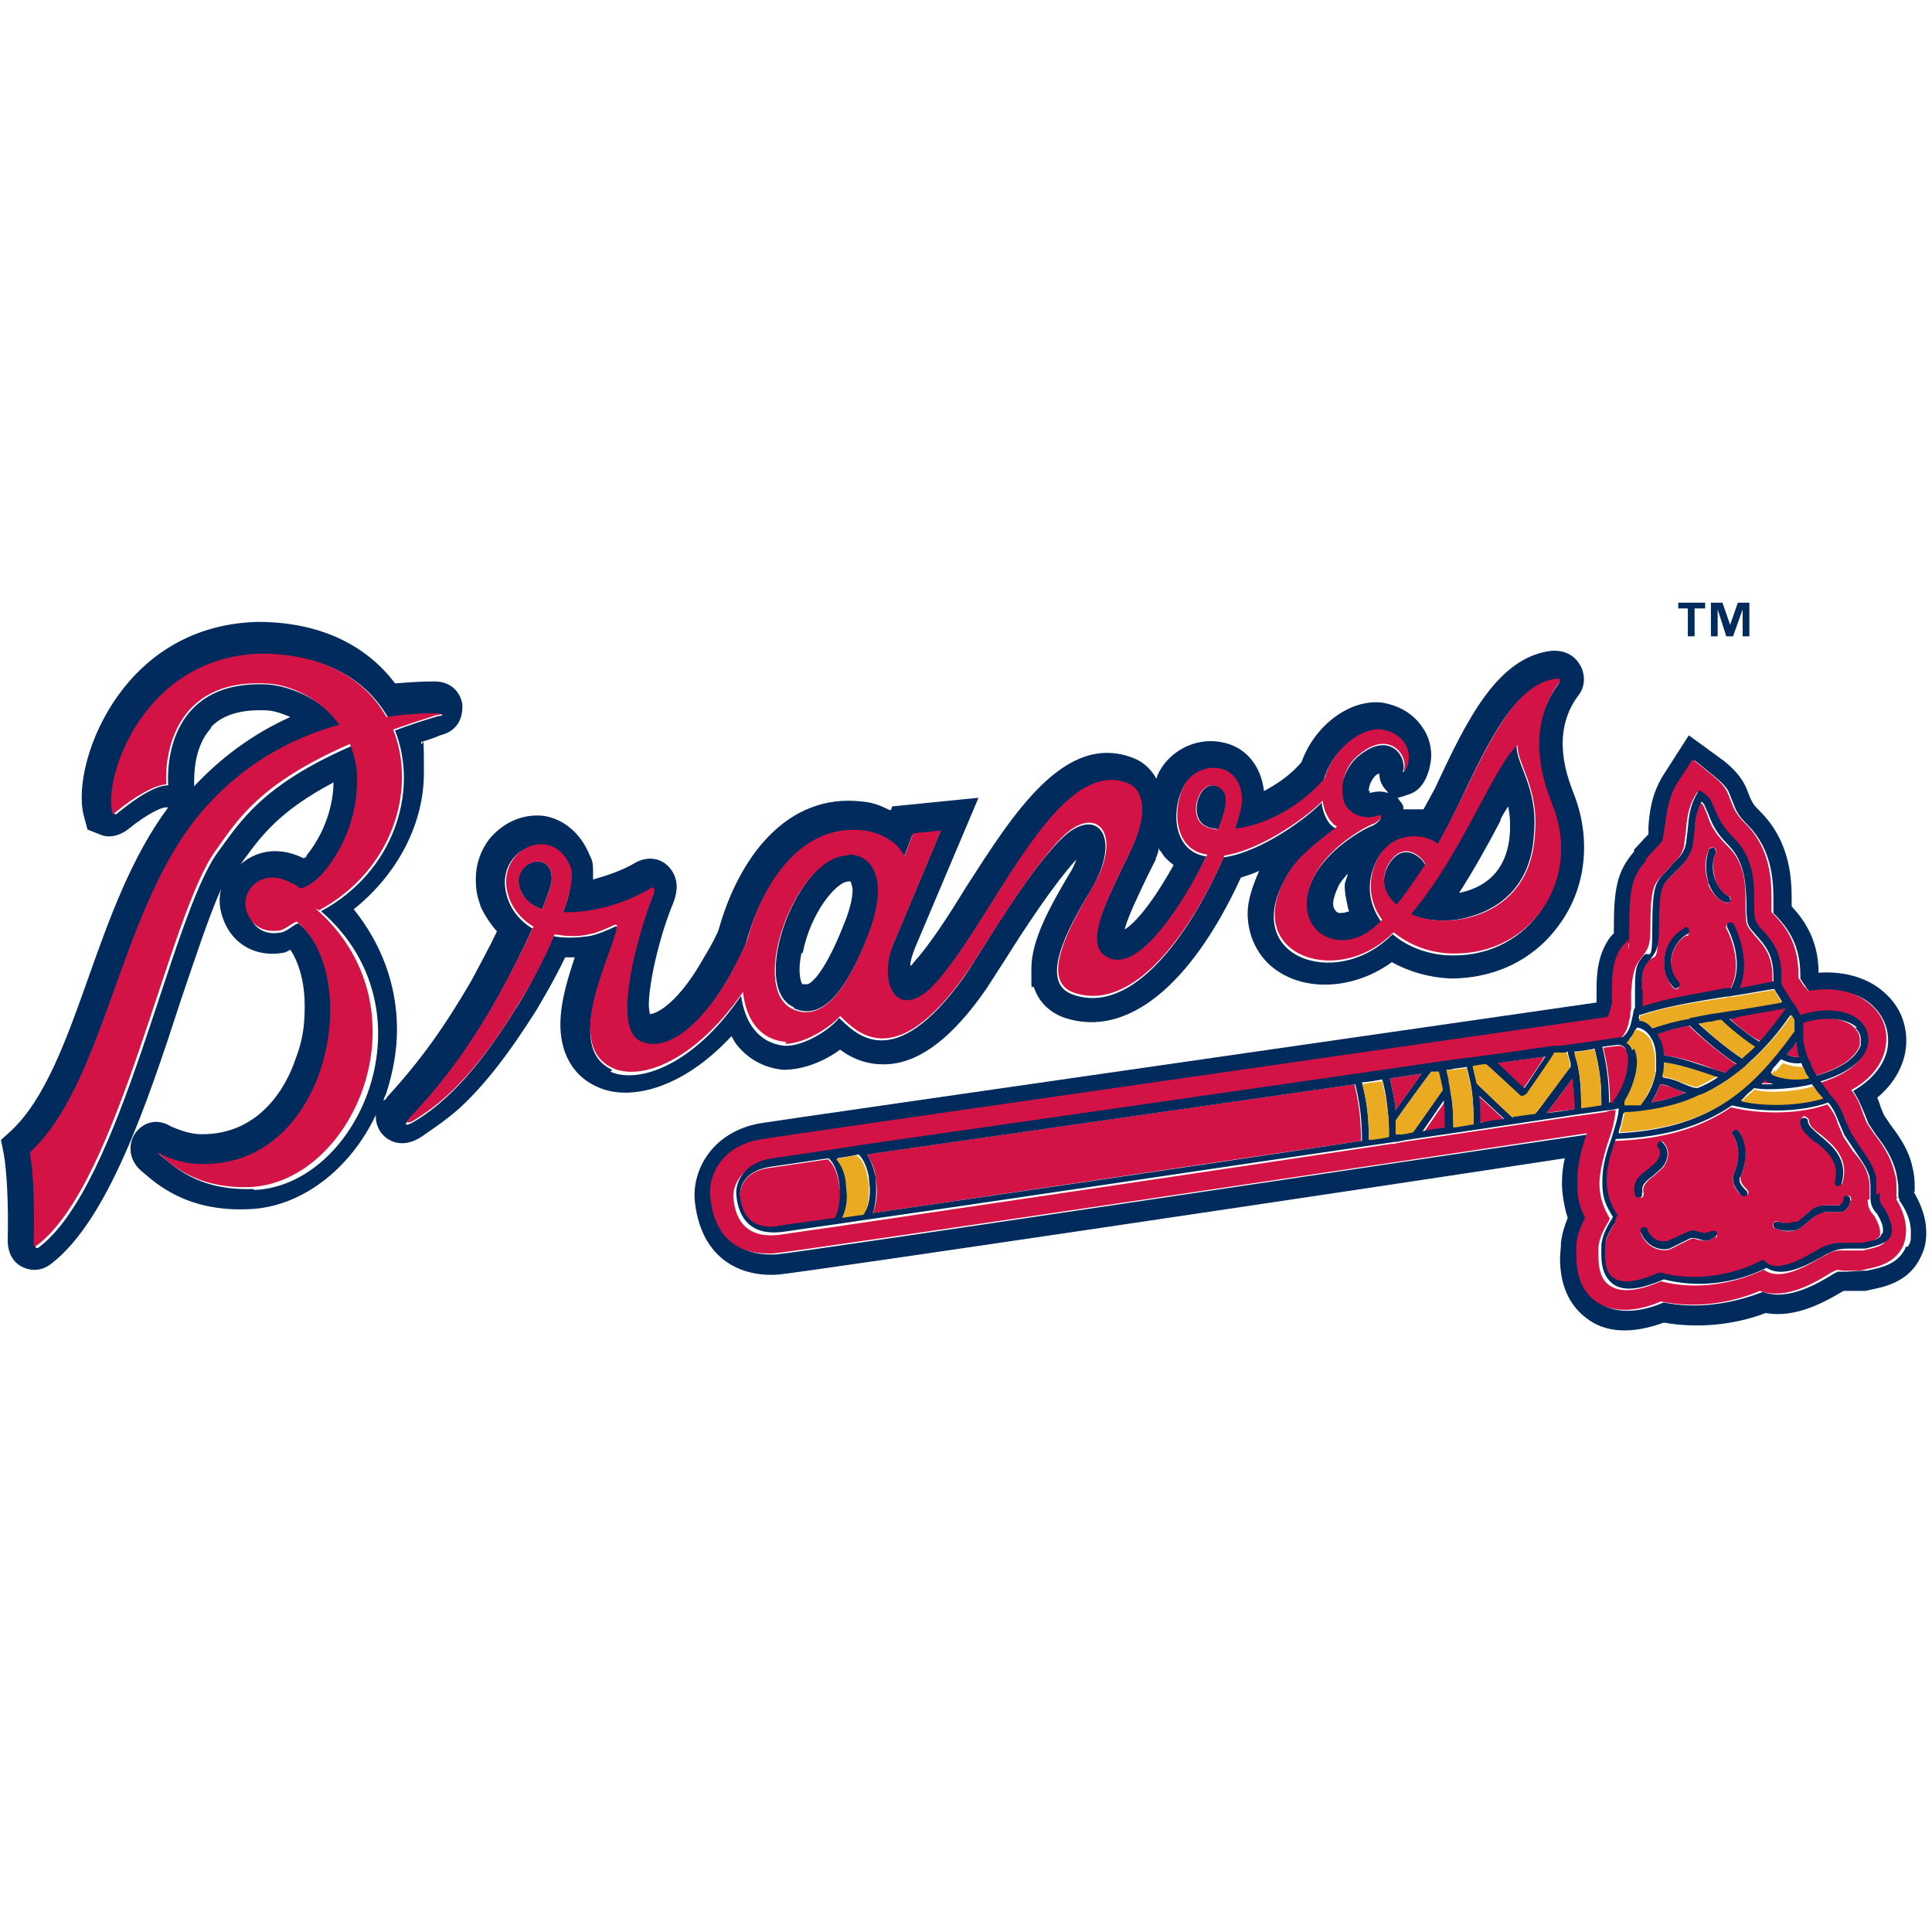 <svg viewBox="0 0 201 201" version="1.1" xmlns="http://www.w3.org/2000/svg">
  <defs>
    <style>
      .cls-1 {
        fill: #d31245;
      }

      .cls-2 {
        fill: #eaaa21;
      }

      .cls-3 {
        fill: #002b5c;
      }
    </style>
  </defs>
  
  <g>
    <g id="Layer_2">
      <g id="Layer_1-2">
        <g id="atlanta_braves">
          <path d="M199.2,124c0-.1,0-.2,0-.4,0-.5,0-1.2-.2-2-.4-2.1-1.6-3.6-2.4-4.7l-.6-.9-.3-.7c-.1-.3-.2-.7-.4-1.1,1.8-1.5,2.5-3.1,2.8-4.2.6-2.3,0-4.8-1.8-6.5-1.7-1.7-4.3-2.5-7.1-2.3,0-3.7-1.8-5.8-2.8-6.9v-.4c0-2.2,0-6.2-3.3-9.5-.7-.7-.8-.9-1.1-1.6,0,0-.3-.8-.4-1-.2-.4-.7-1.4-2.2-2.6l-3.7-2.7-2.5,3.9c-1.4,2.1-1.6,4.2-1.7,5.6,0,0,0,.6,0,.8-.1.1-.3.3-.3.3l-1.2,1.3v.2c-1.8,2.1-2.1,3.9-2.1,8.1,0,0,0,.2,0,.4-.1.1-.3.3-.3.3-1.4,1.8-1.5,4-1.5,5.6,0,0,0,1.3,0,1.3-4.1.6-84.8,12.2-86.6,12.5-5.2.7-7.6,4.8-7.2,8.3.7,6,4.9,7.8,8.7,7.5,2.4-.2,61-8.9,81.8-12.1-.2.8-.3,1.7-.3,2.6s.2,2.4.6,3.6c-.3.8-.6,1.6-.7,2.6,0,.6-.1,1.1-.1,1.6,0,3.4,1.4,5.2,2.7,6.2,2,1.6,4.8,1.7,8.1.5,3.4.6,7.2.3,10.6-1,3.2.6,6.4-1.3,8.1-2.3h0c0,0,.1,0,.1,0h2.2c0,0,.4-.1.4-.1,1.5-.3,4.2-.8,5.4-3.6.4-.8.5-1.6.5-2.4,0-1.9-.9-3.5-1.3-4.2h0ZM198.3,129.7c-.8,1.9-2.7,2.2-4.1,2.5h-.4c0,0-1.7.1-1.7.1-.6,0-.8,0-.9,0l-.4.2c-1.6,1-4.8,2.9-7.4,1.9-3.3,1.3-7,1.8-10.3,1.1-1.6.7-4.7,1.6-6.9-.1-.9-.7-1.9-2.1-1.9-4.6s0-.9,0-1.3c.1-1,.5-1.8.9-2.7-.6-1.3-.8-2.6-.8-3.8,0-1.9.5-3.5,1-5-16.4,2.4-82.1,12.3-84.6,12.5-1.8.1-6-.1-6.6-5.8-.2-2.1,1.1-5.5,5.5-6.1.8-.1,86-12.4,87.8-12.7.1-.3.3-.7.4-1.4v-1.6c.1-1.5.2-3.1,1.2-4.4l.4-.4s.2-.3.2-.3c0,0,.1-.2.1-1.2,0-4.3.3-5.4,1.5-6.9v-.2c.1,0,1.1-1.1,1.1-1.1.6-.5.7-.7.8-1.1l.2-1.2c.1-1.2.2-2.9,1.4-4.7l1.5-2.3,2.1,1.7c1.1.9,1.4,1.4,1.5,1.7l.4,1c.3.8.5,1.3,1.5,2.3,2.7,2.7,2.7,6.1,2.7,8.1,0,0,0,.9,0,1.1.1.1.4.4.4.4.9,1,2.4,2.7,2.4,6s0,.3,0,.4c.1.2.6.9.6.9.1.2.2.3.4.5,2.8-.4,5.2,0,6.7,1.6,1.2,1.2,1.7,2.9,1.3,4.6-.3,1.1-1.1,2.7-3.5,4.1.6.9.9,1.7,1.2,2.4l.4,1,.8,1.2c.8,1,1.7,2.3,2.1,4,.1.6.2,1.1.2,1.5s0,.7,0,.9h0c0,.2.1.2.1.2v.2c.6.8,1.2,2,1.2,3.2s0,1-.3,1.6h0Z" class="cls-3"></path>
          <path d="M175.4,113.7c-.3,0-.5-.2-.8-.3-.6-.3-1.3-.5-1.9-.6-.2.6-.5,1.3-.9,1.9,1.3-.2,2.5-.6,3.6-1h0Z" class="cls-1"></path>
          <path d="M179.9,105.9c.9.9,2.3,2,3.2,2.4,1.1-1.2,2-2.3,2.8-3.5l-5,.9c-.3,0-.6,0-.9.2h0Z" class="cls-1"></path>
          <path d="M180,102.9c1.1-1.9.5-4.6-.4-6.3-.1-.2,0-.4.2-.5.2,0,.4,0,.5.2.9,1.8,1.5,4.4.6,6.6l3.5-.6h0c0-.3,0-.5,0-.7,0-2.2-.9-3.2-1.7-4.1-.4-.5-.9-1-1-1.5-.1-.5-.1-1.2-.1-2,0-1.9,0-4.2-1.9-6-1.4-1.4-1.8-2.3-2.1-3.3,0,0-.4-.9-.4-.9,0,0-.1-.2-.3-.3-.5,1-.6,1.9-.7,2.9l-.2,1.7c-.3,1.2-1,1.9-1.6,2.5l-.8.8-.2.2c-.6.7-.9,1.1-.9,5s-.4,2.6-1,3.4l-.3.4c-.4.5-.4,1.6-.5,2.7v1.8c2.5-.9,5.6-1.3,8.5-1.8h.6c0-.1,0-.1,0-.1ZM175.5,97.3c-.8.4-1.4,1.3-1.6,2.3-.2,1,0,1.9.7,2.6.1.2.1.4,0,.6-.1.2-.4.1-.5,0-.8-.9-1.1-2.1-.9-3.3.2-1.2,1-2.3,2-2.8.2,0,.4,0,.5.2,0,.2,0,.4-.2.5h0ZM177.8,92c-.5-1.2-.5-2.6,0-3.6,0-.2.3-.3.5-.2.2,0,.3.3.2.5-.4.8-.3,2,0,3,.3.8.8,1.3,1.3,1.5.2,0,.3.3.2.5,0,.2-.3.3-.5.2-.8-.3-1.4-1-1.8-1.9h0Z" class="cls-1"></path>
          <path d="M172.4,107.6c0,.1.1.2.2.3.2.5.4,1.1.5,1.9,1.8.2,3.9.9,5.4,1.5l1,.3c.4-.3.8-.6,1.1-.9-1.2-.8-3.4-2.5-4.9-4-1.2.2-2.3.5-3.4.9h0Z" class="cls-1"></path>
          <path d="M187.5,106.5h0v.2c0,.1,0,.3,0,.3,0,.3,0,.6,0,.9,0,.4.1.8.2,1.3,0,.2.2.6.4,1.1,0,0,0,0,0,0,0,.2.1.3.2.5.2.4.4.8.6,1.1,2.5-.7,4.2-1.9,4.6-3.2,0-.2,0-.3,0-.5,0-.5-.2-.9-.6-1.3-.8-.8-2.7-1.4-5.6-.5,0,0,0,0,0,0h0s0,0,0,0Z" class="cls-1"></path>
          <path d="M194.5,124.8c0-.2,0-.4,0-.6,0-.2,0-.4,0-.7s0-.6-.1-.9c-.2-1.1-.9-2-1.6-2.8l-1-1.5-.6-1.4c-.2-.7-.5-1.3-1.1-2-2.7,1-6.8,1.1-10,.3-3.1,2.1-6.8,3.3-12.1,3.5-.8,2.5-1.7,5,.1,7.8h.1c0,0-.3.9-.3.9-.6,1-.9,1.7-1,2.4-.2,1.6,0,2.7.8,3.3.9.7,2.5.5,4.8-.5h.1c0,0,.1,0,.1,0,4.9,1.4,9.3-.5,10.5-1.2h.2c0-.1.2,0,.2,0,1.4,1.2,4.2-.6,5.6-1.4l.4-.2c1-.6,1.9-.5,2.6-.4h1.4c.9-.2,1.8-.4,2-.9,0-.1,0-.2,0-.3,0-.4-.2-1-.6-1.7-.6-.6-.7-1.2-.7-1.7h0ZM170.2,124.3c-.4-1.4.6-2.1,1.4-2.7l.8-.7c.2-.2.7-1,.2-1.5-.1-.1-.1-.4,0-.5.1-.2.4-.2.5,0,.7.8.5,1.8-.1,2.6l-.9.8c-.8.6-1.3,1.1-1.1,1.8,0,.2,0,.4-.2.5-.2,0-.4,0-.5-.3h0ZM178.5,128.6l-.6.4h0c-.4.2-.9,0-1.2,0-.3-.1-.5-.2-.8-.1l-1,.5-1.2.6c-1.2.3-2.5-.4-3-1.7,0-.2,0-.4.2-.5s.4,0,.5.2c.3.9,1.3,1.4,2.1,1.2l1.1-.5,1.1-.5c.4-.1.9,0,1.2.1.3.1.5.2.7.1h.3c0-.1,0-.1,0-.1,0,0,.5-.2.6,0,.4.3-.2.6,0,.5h0ZM181.6,124.4c-.1,0-.3,0-.5-.1-.4-.4-1.1-1.2-.7-2.2.6-1.4.6-2.9-.1-4-.1-.2,0-.4.1-.5.2-.1.4,0,.5.1.8,1.3.9,3.1.2,4.7-.1.3,0,.7.6,1.3,0,0,.2.2.2.3s0,.3-.2.3h0ZM187.8,116.2c.2,0,.4.2.4.4,0,.5.6,1,1.3,1.5,1.2,1,2.9,2.4,2.2,4.9,0,.2-.3.3-.5.3-.2,0-.3-.3-.2-.5.6-2-.7-3.1-2-4.1-.8-.7-1.6-1.3-1.6-2.2,0-.2.2-.4.4-.4h0ZM192.5,124.9c0,.2-.2,1-.9,1.2h-1.1s-.6,0-.7,0c-.4,0-.8.2-1.1.5l-1.3,1.1-.6.3c-.7.2-1.4.1-2.1-.2-.2,0-.3-.3-.2-.5,0-.2.3-.3.5-.2.6.2,1.1.3,1.7.1h.3c0-.1,1.3-1.2,1.3-1.2.4-.3.9-.6,1.5-.6h.9s.8,0,.8,0c.1,0,.3-.1.4-.7,0-.2.2-.3.4-.3.2,0,.3.2.3.5h0Z" class="cls-1"></path>
          <path d="M197.4,124.7s0,0-.1-.2h0c0-.3,0-.6,0-1s0-.9-.2-1.5c-.4-1.7-1.3-3-2.1-4l-.8-1.2-.4-1c-.2-.6-.5-1.5-1.2-2.4,2.4-1.3,3.2-3,3.5-4.1.4-1.7,0-3.4-1.3-4.6-1.5-1.5-3.9-2.1-6.7-1.6-.1-.2-.2-.3-.4-.5,0,0-.5-.7-.6-.9,0-.1,0-.3,0-.4,0-3.3-1.5-5-2.4-6,0,0-.3-.3-.4-.4,0-.2,0-1.1,0-1.1,0-2,0-5.4-2.7-8.1-1-1-1.2-1.5-1.5-2.3l-.4-1c-.1-.2-.4-.8-1.5-1.7l-2.1-1.7-1.5,2.3c-1.1,1.7-1.2,3.4-1.4,4.7l-.2,1.2c0,.3-.3.6-.8,1.1l-1,1.1v.2c-1.3,1.5-1.7,2.6-1.7,6.9s-.1,1.2-.1,1.2l-.2.3-.4.4c-1,1.3-1.1,3-1.1,4.4v1.6c-.2.7-.3,1.2-.5,1.4-1.8.3-87,12.5-87.8,12.7-4.5.6-5.8,4.1-5.5,6.1.6,5.7,4.8,5.9,6.6,5.8,2.4-.2,68.2-10,84.6-12.5-.5,1.4-1,3.1-1,5s.2,2.5.8,3.8c-.4.8-.8,1.7-.9,2.7,0,.5,0,.9,0,1.3,0,2.6,1,3.9,1.9,4.6,2.3,1.7,5.3.8,6.9.1,3.3.7,7,.3,10.3-1.1,2.7,1,5.8-.9,7.4-1.9l.4-.2c.2-.1.3-.1.9,0h1.7s.4-.1.4-.1c1.4-.3,3.2-.6,4.1-2.5.2-.5.3-1,.3-1.6,0-1.2-.5-2.4-1-3.2v-.2c-.1,0-.1,0-.1,0ZM196.4,128.8c-.4.9-1.4,1-2.6,1.3h-.4c0,0-1.2,0-1.2,0-.7,0-1.4-.1-2.1.4l-.4.2c-1.6.9-4.4,2.7-6.2,1.4-3.4,1.6-7.3,2.1-10.7,1.2-2.5,1.1-4.3,1.2-5.4.4-.8-.6-1.1-1.6-1.1-2.9s0-.7,0-1.1c.1-.8.4-1.6,1.1-2.7,0,0,0-.2.1-.2-.8-1.3-1.1-2.5-1.1-3.7s.5-3.1,1-4.6c.4-1.1.6-2.1.7-3-.3,0-.6,0-1.1.2h0l-2.9.4s0,0,0,0c-4.1.6-10.6,1.6-18.1,2.7l-1,.2h-.2c-18.5,2.8-42.9,6.4-55.7,8.3l-2,.3s0,0,0,0c-3.7.5-6,.9-6.4.9-3.9.3-4.3-2.8-4.4-3.9-.1-1.2.8-3.4,3.8-3.8,0,0,2.8-.4,7.4-1.1l1.9-.3s0,0,0,0c14.7-2.1,43.2-6.2,61.7-8.9l1.7-.2h0c3.3-.5,6.2-.9,8.6-1.2,0,0,0,0,0,0h.6c3.8-.6,6.2-1,6.4-1,0,0,0,0,.1,0,.4-.3.7-.8.9-1.5h0s.2-.9.2-.9c0-.2,0-.4.1-.7v-1.8c.1-1.2.2-2.4.8-3.2l.3-.4c.5-.7.9-1,.9-2.9,0-4.1.3-4.6,1.1-5.5l.2-.2.8-.9c.6-.6,1.2-1.1,1.4-2.1l.2-1.6c.1-1.1.2-2.4,1-3.7l.2-.3.3.2c.2.2.8.6.9.9l.4.9c.4.9.7,1.7,2,3,2,2.1,2.1,4.7,2.1,6.6,0,.7,0,1.3.1,1.8.1.4.4.8.8,1.2.9,1,2.1,2.3,1.9,5.2,0,.2,0,.4.2.7.2.4.5.8.7,1.1,0,0,0,.1.1.2.4.5.8,1.1,1,1.6,0,0,0,0,0,0,3.1-.9,5.3-.2,6.3.7.7.7.9,1.6.7,2.5-.4,1.6-2.2,2.9-4.9,3.7l.8,1.1c0,0,.1.2.2.3,1,1,1.3,1.9,1.6,2.7l.6,1.3.9,1.4c.7,1,1.4,1.9,1.7,3.2.2.8.1,1.3,0,1.8,0,.7,0,1.1.5,1.7.7,1.3.9,2.1.6,2.8h0Z" class="cls-1"></path>
          <path d="M187.2,110c0-.3-.1-.5-.2-.8h0c0-.3-.1-.6-.1-.8-.3.4-.7.9-1,1.3.4.2.9.3,1.3.3h0Z" class="cls-1"></path>
          <path d="M183.3,112.7c.4,0,.8,0,1.2,0-.3,0-.6-.2-.9-.4-.1.1-.2.2-.3.3h0Z" class="cls-1"></path>
          <path d="M160.8,109.9l-5.1.7c.9.8,2.4,2.2,2.8,2.6.3-.4,1.6-2.3,2.2-3.3Z" class="cls-1"></path>
          <path d="M160.9,115.8c1.1-.2,2-.3,2.9-.4,0-1.2,0-2.3-.2-3.2l-2.7,3.6h0Z" class="cls-1"></path>
          <path d="M86.2,120.6l-6.1.9c-2.6.3-3.1,2-3.1,2.8v.2c.2,1.6.8,3.4,3.6,3.2.4,0,2.7-.4,6.3-.9.5-.8.7-2.2.4-3.6-.2-1.2-.6-2.1-1.1-2.5h0Z" class="cls-1"></path>
          <path d="M148.1,117.7c.8-.1,1.6-.2,2.4-.4,0-1,0-1.9-.1-2.8l-2.2,3.2h0Z" class="cls-1"></path>
          <path d="M144.6,112.2c.2,1,.5,2.1.6,3.3l2.7-3.8-3.3.5h0Z" class="cls-1"></path>
          <path d="M154,116.8c.8-.1,1.6-.2,2.4-.4l-2.6-2.4c.1.8.1,1.8.1,2.8h0Z" class="cls-1"></path>
          <path d="M169.3,109.4c-.2-.4-.5-.6-.9-.6s0,0,0,0l-1.6.2c.4,1.7.7,3.4.7,5.8.2,0,.4,0,.6,0,1.2-1.6,1.9-4.2,1.4-5.3h0Z" class="cls-1"></path>
          <path d="M90.2,120.1c.4.6.8,1.4.9,2.4.2,1.1.2,2.6-.3,3.7,12.4-1.8,33.7-5,50.8-7.5,0-2.5-.3-4.3-.7-5.9,0,0-50.8,7.3-50.8,7.3Z" class="cls-1"></path>
          <path d="M82.6,104.9c3.1,1.4,5.6-2.1,7.9-8,2.2-5.6.3-8.1-2.1-8.1-5.4,0-10.6,13.9-5.8,16ZM83.5,99.2c.8-4.2,3.5-7.5,4.8-7.5s.2,0,.2,0c0,.1.2.5.2.9,0,.7-.2,1.8-.8,3.3-2.1,5.4-3.5,6.4-3.9,6.5-.1,0-.2,0-.5,0-.1,0-.6-1.1-.1-3.3h0Z" class="cls-3"></path>
          <path d="M126.7,81.8c-2-.8-3.2,3.4-1.1,4.2.4.2.8.2,1.3.3,1.1-2.7,1.1-4.1-.1-4.5Z" class="cls-3"></path>
          <path d="M54.4,93.1c.4.7,1.1,1.2,2,1.5.6-1.5,1-2.6,1-3.1.1-3.5-5-1.6-3,1.6Z" class="cls-3"></path>
          <path d="M145.3,94.2c1-1.2,2.1-2.7,3-4.2-.6-1.1-2.6-2.5-4,.3-.7,1.5-.2,2.9,1,3.9h0Z" class="cls-3"></path>
          <path d="M151.4,95.7c2.7-.4,7.9-2.1,8.2-9.1.4-4.7-2-7.3-1.8-9.1-2.6,2.2-5.9,11.4-11.1,17.6,1.3.6,2.9.8,4.7.6h0ZM156.1,85.3c.2-.5.5-.9.8-1.4.1.5.2,1.1.2,1.7s0,.5,0,.8c-.2,4.5-2.9,6-5.3,6.5,1.6-2.5,3.1-5.2,4.3-7.5h0Z" class="cls-3"></path>
          <path d="M76.5,108.5c1.2,1.6,2.9,2.6,5,2.8,2.1,0,4.3-.9,5.9-2.1,1.2.9,2.9,1.7,5.2,1.5,3.3-.3,6.6-2.9,10-7.8l2-3.1c2-3.2,5.1-7.9,7.4-10.4-.2.5-.4,1-.8,1.6-2,3.4-3.9,6.8-3.9,9.8s0,1.4.3,2c.5,1.5,1.7,2.6,3.2,3.1,6.4,2.1,13.1-3.3,18.3-14.6.6-.2,1.3-.4,1.9-.7-.7,1.6-1.2,3.1-1.2,4.4,0,2.2.9,4,2.1,5.2,3.2,3.1,8.8,2.9,12.9-.1,1.8,1,3.9,1.6,6.1,1.7,4.8,0,9-2.1,11.6-6,2.6-3.8,3-8.8,1.2-13.3-.6-1.6-2.4-6.1.4-10,1.1-1.3.6-2.7.4-3.1-.2-.4-.9-1.7-2.8-1.7h-.2c-5.7.6-8.9,7.2-12.2,14.3-.4.7-.8,1.5-1.2,2.2-.1,0-.3,0-.5,0-.6,0-1.1,0-1.6,0,0,0,0-.2,0-.3-.1-.3-.4-.6-.6-.9.5-.1,1-.3,1-.3,1.6-.4,2.1-2,2.3-2.7.1-.5.2-.9.2-1.4,0-1-.3-2.1-.9-2.9-.9-1.4-2.4-2.3-4.2-2.6-3.3-.4-7,2.3-8.4,6.2-1.2,1.4-2.6,2.3-3.9,3-.3-2.7-2-4.7-4.5-5.1-2.7-.5-5.5,1-6.6,3.5,0,0,0,.2-.1.3-.5-.9-1.3-1.7-2.3-2.1-7.2-2.9-12.6,5.8-17.5,13.4-1.9,3.1-3.7,5.9-5.5,7.9-.1.2-.2.2-.3.3,0-.5.2-1.1.5-1.9,0,0,6.6-15.6,6.6-15.6l-9,.9s0,.3-.2.4c-.8-.4-1.7-.8-2.8-.9-8.1-1-13,6.1-15,13.2-.1.4-.8,1.8-1.5,2.9-2.6,4.7-4.9,6-5.7,6,0-.2-.1-.5-.1-.9,0-2.5,1.2-7.5,2.6-10.8.2-.6.3-1.1.3-1.5,0-1.2-.6-1.9-.9-2.2-.7-.7-1.9-1.1-3.3-.4-1.5.9-3.1,1.4-4.5,1.8,0-.2,0-.5,0-.7,0-.6,0-1.2-.3-1.7-.9-2.3-2.6-3.8-4.7-4.2-2.2-.3-4.3.6-5.8,2.4-.9,1.2-1.4,2.6-1.4,4.1s.2,1.9.5,2.9c.4.9,1,1.8,1.7,2.6-.8,1.7-1.8,3.5-2.7,5.2-2.8,4.8-5.3,8.3-8.7,12-.1.2-.2.3-.4.4,0-.2.2-.5.3-.8.7-2.2,1.1-4.4,1.1-6.6,0-4.6-1.6-8.9-4.5-12.5,4.5-3.6,7.3-8.8,7.3-14.2s-.1-2.2-.3-3.2c.7-.2,1.3-.4,2-.7,2.5-.6,2.3-2.9,2.3-3.2,0-.2-.4-2.5-3.1-2.4-1.3,0-2.6.1-3.9.2-2.7-3.6-7.3-6.4-14.3-6.4-7.5.2-12,4.2-14.4,7.5-3.3,4.5-4.4,9.8-3.7,12.6l.4,1.5,1.5.6c.9.3,1.9,0,2.7-.6,2.2-1.8,3.6-2.3,3.9-2.3h.3c-3.8,5.1-6.1,11.5-8.3,17.7-2.3,6.5-4.5,12.6-8,15.9l-1.1,1,.3,1.5c.3,1.7.5,5.3.4,8.9,0,1.3.5,2.3,1.5,2.8,1,.5,2.1.4,3-.3,5.9-4.5,10-16.6,13.5-27.4,1.5-4.4,2.9-8.7,4.2-11.6-.2.8-.2,1.6,0,2.4.8,3.2,3.5,4.8,6.6,4.2,0,0,.3-.1.6-.3,1,1.5,1.5,3.6,1.5,5.9s-.3,3.8-1,5.6c-.8,2.4-3.5,7.8-9.8,7.7-1.4,0-2.8-.7-3.1-.8-1.6-1-3.1-.3-3.8.8-.7,1.1-.6,2.8.8,3.9-.1-.1,0,0,0,0,1.4,1.2,4.6,4.2,11.1,3.9,5.4-.2,10.5-4.1,13.2-9.8,0,0,0,.2,0,.2,0,.8.4,1.5.6,1.7.7.9,2.2,1.6,4.1.4,1-.7,2.4-1.6,4-3,2.6-2.4,5.1-5.6,8-10.2.1-.2,1.6-2.6,3-5.5.3,0,.6,0,1,0-.7,2.1-1.5,4.6-1.5,7s.9,5.2,3.9,6.5c3.3,1.5,8.8.2,13.9-5.3h0ZM24.8,90.3s0-.1.1-.2l.5-.7c1.7-2.3,3.6-5,9.3-8,0,1.4-.4,4.6-2.8,7.6h0c0,.2-.2.2-.3.3-2.2-1.1-4.5-1-6.3.4-.2.1-.3.3-.5.5h0ZM26.3,123.7c-5.9.2-8.4-2.6-9.6-3.5-.2-.2-.2-.3.1,0,.3.2,2.3,1.1,4.3,1.1,13.5.3,16.9-19.5,10-25.2-.2-.2-1.2.8-1.8.9-2,.4-3.1-.7-3.5-2.2-.5-2.1,1.7-4.4,4.6-2.8.5.4.5.2,1,.6.4,0,1.7-.7,2.5-1.7,3.3-4.1,3.7-8.7,3.4-10.6-.1-1-.4-1.9-.7-2.7-9.4,4.1-11.6,7.9-13.9,11-5,6.8-10,34.7-18.7,41.2-.1,0-.3.2-.3-.2.2-3.6,0-7.5-.4-9.6,7.7-7.1,9.1-24.3,17.1-34.5,4.4-5.7,9.9-8.5,15.1-10-2.2-3.1-5.8-4.2-7.8-4.3-9.3-.4-10.4,7.1-10.2,10.5-1.2,0-3.1,1.1-5.4,3-.1,0-.2,0-.2,0-.9-3.8,3.2-16.4,15.5-16.6,6.5,0,10.8,2.7,13,6.6,1.9-.3,3.7-.4,5.2-.4.7,0,.4.2,0,.2-1.7.5-3.2,1-4.5,1.5,2.5,6.3-.1,14.7-7.7,18.8,11.9,10.3,4,28.5-6.9,29h0ZM21.9,75.7c1.2-1.3,3.1-1.9,5.7-1.8.6,0,1.5.2,2.6.7-3.8,1.7-7.2,4.2-10,7.2v-.3c0-.6-.1-3.8,1.8-5.8ZM120.2,89.4c.2-.4.3-.8.4-1.2,0,.1,0,.3.2.4.3.6.8,1,1.3,1.4-2,3.6-3.9,6-5.1,6.7.4-1.5,1.6-3.9,2.3-5.4l1-2h0ZM63.7,111.3c-5.3-2.4.2-12,.5-14.8,0,0,0-.2-.2-.1-.6.3-2,.9-2.8,1-1.4.2-2.6.2-3.6,0-1.2,2.7-2.6,5.4-3.6,7-2.6,4.2-5,7.4-7.5,9.7-1.3,1.2-2.4,2-3.6,2.7-.4.2-1.1.5-.3-.4,3.2-3.4,6-6.9,9.1-12.5,1.2-2.1,2.6-4.9,3.7-7.3-1.2-.7-2.1-1.8-2.5-2.9-2-5.1,4.5-8.2,6.4-3.2.3.9,0,2.6-.8,4.6,2.8.1,6.3-.8,9.1-2.5.4-.2.5,0,.3.6-1.2,2.9-4.6,13.7-1.4,15.3,2.5,1.2,6.1-1.1,9.5-7.1.3-.6,1.5-2.7,1.7-3.6,1.7-5.9,5.7-12.1,12.1-11.2,2.3.3,3.8,1.8,4.2,2.7l.9-2.4,2.9-.3-4.7,11.2c-2.2,4.7.2,9.1,4.2,4.6,6.2-7,12.6-23.6,20-20.7,1.4.6,2.2,2.8.4,6.6-2.2,4.8-5.8,10.8-2,11.7,3.2.7,7.4-5.8,9.8-10.9-3.3-.5-3.7-4.4-2.5-7,1.2-2.7,5.8-3,6.1,1,0,.7-.2,1.9-.7,3.3,2.9-.3,6.6-2,9.3-5.2.8-3,3.7-5.4,6-5.1,1.7.2,3.1,1.7,2.7,3.5-.2.6-.6,1-.4.5.3-1.5-1.5-4.1-4.7-1.4-1.2,1-2.1,3-1.6,4.8.4,1.3,2.2,2,3.4,1.6,1-.4.4.5-.3.8-1.3.5-4.7,2.6-6.1,5.3-2.8,5.4,2.2,8.7,6,5.6.3-.3.6-.6,1-.9-1.2-1.7-1.6-3.7-.7-5.9,1.6-3.8,5.3-3,6.5-2,.9-1.5,1.6-3,2.3-4.4,3.2-6.8,5.9-12.4,10.1-12.8.4,0,.4.1.2.4-3.8,5.2-1.3,11.1-.7,12.7,3,7.6-2.1,15.6-10.3,15.5-2.4,0-4.7-.9-6.2-2.2-.3.2-.5.5-.8.7-6,5.1-15.8,1.1-9.6-7.7,1-1.3,2.8-2.7,4.5-4-.9-.4-1.4-1.7-1.5-2.7-1.3,1.4-6.1,5.1-10.2,5.7-3.6,8.2-9.5,16.4-15.6,14.3-3.7-1.2-.7-6.8,1.8-10.9,3.4-5.7.5-9-3.2-5.2-3.6,3.6-8.2,11.6-9.9,14.1-7.5,10.6-11.5,5.9-13.1,4.4-.9,1.2-3.7,3-5.7,2.9-2.7-.3-4.1-2.4-4.5-5.2-4.9,7.2-10.6,9.2-13.6,7.9h0ZM142.5,82.3s0,0-.1,0c0,0,0,0,0,0,0-.6.3-1.2.7-1.6.1-.1.2-.2.4-.2,0,.8.4,1.4.7,1.7,0,0,.2.2.2.3-.6-.2-1.1-.2-1.9,0h0ZM140.4,94.8c-.6.2-1.2.3-1.4,0-.2-.2-.3-.4-.3-.8s.2-1.1.5-1.7c.2-.5.6-.9,1-1.4,0,.4-.3.8-.3,1.2,0,.9.2,1.7.4,2.6Z" class="cls-3"></path>
          <path d="M81.7,108.6c2,0,4.8-1.8,5.7-2.9,1.6,1.5,5.6,6.2,13.1-4.4,1.8-2.6,6.4-10.5,9.9-14.1,3.7-3.8,6.6-.4,3.2,5.2-2.4,4.1-5.5,9.7-1.8,10.9,6.1,2,12-6.1,15.6-14.3,4-.6,8.9-4.3,10.2-5.7.1.9.6,2.2,1.5,2.7-1.7,1.3-3.5,2.7-4.5,4-6.2,8.7,3.6,12.8,9.6,7.7.3-.2.5-.5.8-.7,1.6,1.3,3.8,2.2,6.2,2.2,8.3.1,13.4-7.9,10.3-15.5-.6-1.6-3.1-7.5.7-12.7.2-.3.2-.4-.2-.4-4.1.4-6.8,5.9-10.1,12.8-.7,1.4-1.5,2.9-2.3,4.4-1.1-1-4.9-1.7-6.5,2-.9,2.2-.5,4.3.7,5.9-.3.3-.6.6-1,.9-3.8,3.1-8.9-.1-6-5.6,1.4-2.7,4.8-4.8,6.1-5.3.6-.2,1.3-1.2.3-.8-1.3.4-3-.2-3.4-1.6-.5-1.9.3-3.8,1.6-4.8,3.1-2.6,5,0,4.7,1.4-.2.6.2.1.4-.5.4-1.8-.9-3.2-2.7-3.5-2.3-.3-5.2,2.2-6,5.1-2.7,3.1-6.4,4.9-9.3,5.2.5-1.4.8-2.7.7-3.3-.3-4-4.9-3.7-6.1-1-1.2,2.6-.8,6.6,2.5,7-2.5,5.1-6.7,11.6-9.8,10.9-3.8-.9-.2-6.9,2-11.7,1.8-3.8,1-6-.4-6.6-7.4-3-13.8,13.7-20,20.7-4,4.5-6.4,0-4.2-4.6l4.7-11.2-2.9.3-.9,2.4c-.4-1-1.9-2.4-4.2-2.7-6.4-.8-10.5,5.3-12.1,11.2-.2.8-1.4,2.9-1.7,3.6-3.4,6-7,8.3-9.5,7.1-3.2-1.5.2-12.3,1.4-15.3.2-.6,0-.8-.3-.6-2.8,1.7-6.3,2.6-9.1,2.5.7-2,1.1-3.7.8-4.6-1.8-4.9-8.3-1.8-6.4,3.2.4,1.1,1.3,2.2,2.5,2.9-1.1,2.4-2.5,5.1-3.7,7.3-3.2,5.6-5.9,9.1-9.1,12.5-.8.8,0,.6.3.4,1.1-.7,2.3-1.5,3.6-2.7,2.4-2.2,4.9-5.4,7.5-9.7,1-1.6,2.5-4.3,3.6-7,1.1.2,2.3.3,3.6,0,.8-.1,2.2-.8,2.7-1,.2,0,.2.1.2.1-.3,2.7-5.8,12.3-.5,14.8,3,1.4,8.6-.7,13.6-7.9.3,2.9,1.8,5,4.5,5.2h0ZM157.9,77.5c-.2,1.7,2.2,4.4,1.8,9.1-.3,7-5.5,8.8-8.2,9.1-1.8.2-3.4,0-4.7-.6,5.3-6.2,8.6-15.4,11.1-17.6h0ZM144.3,90.2c1.4-2.8,3.4-1.4,4-.3-1,1.5-2,3-3,4.2-1.2-1-1.7-2.4-1-3.9h0ZM125.5,86c-2.1-.8-.8-5,1.1-4.2,1.2.5,1.2,1.8.1,4.5-.5,0-.9-.2-1.3-.3ZM88.3,88.9c2.4,0,4.2,2.5,2.1,8.1-2.2,5.9-4.8,9.4-7.9,8-4.8-2.2.4-16.1,5.8-16ZM56.4,94.6c-.9-.3-1.5-.8-2-1.5-1.9-3.2,3.1-5.1,3-1.6,0,.5-.4,1.6-1,3.1Z" class="cls-1"></path>
          <path d="M33.2,94.7c7.6-4.1,10.2-12.5,7.7-18.8,1.4-.5,2.9-1,4.5-1.5.4,0,.7-.2,0-.2-1.5,0-3.3.1-5.2.4-2.1-3.8-6.4-6.6-13-6.6-12.3.3-16.5,12.9-15.5,16.6,0,0,.1.2.2,0,2.3-1.9,4.2-2.9,5.4-3-.2-3.3,1-10.9,10.2-10.5,2.1,0,5.6,1.2,7.8,4.3-5.1,1.4-10.6,4.3-15.1,10-7.9,10.2-9.4,27.4-17.1,34.5.4,2.1.5,5.9.4,9.5,0,.4.2.3.3.2,8.7-6.5,13.7-34.5,18.7-41.2,2.2-3.1,4.5-6.9,13.9-11,.3.8.6,1.7.7,2.7.2,1.9,0,6.5-3.4,10.6-.8,1-2.1,1.8-2.5,1.7-.5-.4-.4-.3-1-.6-2.9-1.5-5.1.7-4.6,2.8.4,1.4,1.5,2.5,3.5,2.2.6-.1,1.6-1,1.8-.9,6.9,5.7,3.4,25.5-10,25.2-2,0-4-.9-4.3-1.1-.3-.2-.3,0-.1,0,1.1.9,3.7,3.7,9.5,3.5,10.9-.5,18.7-18.7,6.8-29h0Z" class="cls-1"></path>
          <path d="M195.2,124.3c0-.5,0-1,0-1.8-.3-1.2-1-2.2-1.7-3.2l-.9-1.4-.6-1.3c-.3-.8-.6-1.7-1.6-2.7,0,0-.1-.2-.2-.3l-.8-1.1c2.7-.8,4.5-2.1,4.9-3.7.2-.9,0-1.8-.7-2.5-1-1-3.1-1.7-6.3-.7,0,0,0,0,0,0-.2-.5-.6-1.1-1-1.6,0,0,0-.1-.1-.2-.2-.3-.5-.8-.7-1.1-.1-.2-.2-.5-.2-.7.2-2.9-1-4.2-1.9-5.2-.4-.4-.7-.8-.8-1.2-.1-.4-.1-1.1-.1-1.8,0-1.9,0-4.5-2.1-6.6-1.3-1.3-1.6-2.1-2-3l-.4-.9c-.1-.3-.7-.8-.9-.9l-.3-.2-.2.3c-.8,1.3-.9,2.5-1,3.7l-.2,1.6c-.2,1-.8,1.5-1.4,2.1l-.8.9-.2.2c-.8.9-1.1,1.5-1.1,5.5s-.3,2.3-.9,2.9l-.3.4c-.6.7-.6,1.9-.6,3.2v1.8c-.1.2-.2.5-.2.7l-.2.9h0c-.2.8-.5,1.2-.9,1.5,0,0,0,0-.1,0-.2,0-2.6.4-6.4.9h-.6c0,0,0,0,0,0-2.4.3-5.4.8-8.6,1.2h0l-1.7.2c-18.5,2.7-47.1,6.8-61.7,8.9,0,0,0,0,0,0l-1.9.3c-4.6.7-7.4,1.1-7.4,1.1-3,.4-3.9,2.5-3.8,3.8.1,1,.5,4.2,4.4,3.9.4,0,2.8-.4,6.4-.9,0,0,0,0,0,0l2-.3c12.7-1.8,37.2-5.5,55.7-8.2h.2s1-.2,1-.2c7.6-1.1,14.1-2.1,18.1-2.7,0,0,0,0,0,0l2.9-.4h0c.4,0,.8-.1,1.1-.2,0,.9-.4,1.9-.7,3-.5,1.4-1,2.9-1,4.6s.3,2.4,1.1,3.7c0,0-.1.2-.1.2-.7,1.1-1,1.9-1.1,2.7,0,.4,0,.7,0,1.1,0,1.4.4,2.3,1.1,2.9,1.1.9,2.9.7,5.4-.4,3.4.9,7.3.5,10.7-1.2,1.8,1.2,4.6-.5,6.2-1.4l.4-.2c.8-.4,1.5-.4,2.1-.4h1.6c1.1-.3,2.2-.5,2.6-1.3.3-.6.1-1.5-.6-2.8-.6-.7-.6-1-.5-1.7h0ZM189.6,114.2s0,0,0,0c-2.4.8-5.7.9-8.5.3,0,0,.2-.1.2-.2.1,0,.2-.2.3-.3.3-.3.7-.6.9-.8,1.5.3,4.5,0,6-.4.3.4.6.9,1,1.3ZM183.3,112.7c.1-.1.2-.2.3-.3.3.2.6.3.9.4-.4,0-.9,0-1.2,0h0ZM193,106.9c.4.4.6.8.6,1.3s0,.3,0,.5c-.4,1.3-2.1,2.5-4.6,3.2-.2-.3-.4-.7-.6-1.1,0-.2-.1-.4-.2-.5,0,0,0,0,0,0-.2-.4-.3-.8-.4-1.1-.1-.5-.2-.9-.2-1.3,0-.3,0-.7,0-.9,0,0,0-.1,0-.3v-.2h0c0,0,0-.1,0-.1,2.8-.8,4.7-.3,5.6.5h0ZM187.5,110.8c0,.2.2.4.3.7,0,.2.2.4.3.5,0,0,0,0,0,0,0,0,0,0,0,0-1.1.2-2.6.2-3.9-.4,0,0,.1-.1.2-.3,0,0,0-.1.1-.2.3-.3.6-.7.8-.9.6.3,1.3.5,2.1.4h0ZM187,109.2h0c0,.3.1.5.2.8-.5,0-.9-.1-1.3-.3.3-.4.7-.8,1-1.3,0,.2,0,.5.1.8h0ZM186.3,105.6c.1.2.2.4.3.6,0,.1,0,.2,0,.3v.8h0c-4.8,6.6-9,10.1-18.2,10.6,0-.2.1-.5.2-.8.1-.4.2-.9.3-1.3h0c.5,0,1.6,0,2.2-.2,0,0,0,0,0,0,2.1-.3,3.9-.8,5.6-1.6.5-.1,2.2-1.1,3.1-1.7h0c.6-.4,1.2-.9,1.7-1.3,0,0,0,0,0,0l.4-.4h0c1.8-1.6,3.2-3.3,4.3-4.9h0ZM180.6,110.7c-.4.3-.8.6-1.1.9l-1-.3c-1.6-.5-3.7-1.3-5.4-1.5,0-.7-.2-1.4-.5-1.9,0-.1-.1-.2-.2-.3,1.1-.4,2.2-.7,3.4-.9,1.5,1.5,3.6,3.2,4.9,4h0ZM176.7,106.5c.4,0,.8-.1,1.2-.2.3,0,.7,0,1.1-.2.8.9,2.4,2.2,3.5,2.8-.4.4-1.1,1-1.1,1,0,0,0,0-.2.2,0,0,0,0,0,0-1.1-.7-3-2.2-4.6-3.7h0ZM178.7,112.1c-.6.4-1.3.8-2.1,1.1,0,0,0,0,0,0-.5,0-1.1-.3-1.6-.5-.6-.3-1.3-.5-2-.6.1-.5.2-1.1.2-1.5,1.7.2,3.7.9,5.2,1.4,0,0,.2,0,.4.1h0ZM172.7,112.8c.7,0,1.3.4,1.9.6.2.1.5.2.8.3-1.1.4-2.3.8-3.6,1,.4-.7.7-1.3.9-1.9h0ZM183.1,108.4c-.9-.5-2.3-1.6-3.2-2.4.3,0,.6,0,.9-.2l5-.9c-.8,1.1-1.7,2.3-2.8,3.5h0ZM170.8,103c0-1.1,0-2.1.5-2.7l.3-.4c.7-.8,1-1.3,1-3.4,0-3.9.3-4.3.9-5l.2-.2.8-.8c.6-.6,1.3-1.3,1.6-2.5l.2-1.7c0-.9.2-1.9.7-2.9.1.1.3.2.3.3,0,0,.4.9.4.9.4,1,.7,1.9,2.1,3.3,1.8,1.8,1.8,4.2,1.9,6,0,.8,0,1.4.1,2,.1.6.6,1,1,1.5.8.9,1.7,1.9,1.7,4.1s0,.4,0,.6h0c0,0-3.5.7-3.5.7.9-2.1.3-4.8-.6-6.6-.1-.2-.3-.3-.5-.2-.2,0-.3.3-.2.5.9,1.7,1.5,4.4.4,6.3h-.6c-2.9.6-6,1-8.6,1.9v-1.8c.1,0,.1,0,.1,0ZM170.6,105.6c2.7-.9,5.8-1.4,8.9-1.9,0,0,.3,0,.8-.1h0c1.4-.2,3.9-.7,4.3-.7,0,0,0,0,0,0,.2.4.5.8.8,1.3-.9.2-4.7.8-4.7.8-.9.1-1.8.3-2.7.4-1.3.2-2,.3-2.2.4-1.4.3-2.7.6-3.9,1-.4-.4-.9-.7-1.4-.8,0-.2,0-.3.1-.5ZM170.2,106.9c.5,0,1,.3,1.4.8h0c.1.2.2.3.3.5.3.6.4,1.3.4,2.1h0c0,.4,0,.7,0,1,0,0,0,0,0,.1-.2,1.1-.6,2.3-1.5,3.4-.2,0-.3,0-.5,0h0c-.4,0-.8,0-1.2,0v-.4h0c.8-1.2,1.3-2.8,1.3-4.1s0-1-.3-1.4c-.1-.3-.4-.6-.6-.8.4-.4.6-.8.9-1.4h0ZM160.8,109.9c-.7,1-1.9,2.9-2.2,3.3-.4-.3-1.9-1.8-2.8-2.6,0,0,5.1-.7,5.1-.7ZM86.9,126.7c-3.6.5-5.9.8-6.3.9-2.8.2-3.4-1.6-3.6-3.2v-.2c0-.8.5-2.4,3.1-2.8l6.1-.9c.5.4.9,1.3,1.1,2.5.2,1.4,0,2.9-.4,3.6h0ZM89.9,126.3c-.3,0-1.4.2-2.2.3.3-.7.5-1.4.5-2.2s0-1-.1-1.4c-.2-1.1-.6-1.9-1-2.5.7-.1,1.9-.3,2.2-.4.5.4.9,1.3,1.1,2.4,0,.4.1.9.1,1.3,0,1-.2,1.9-.6,2.4h0ZM141.6,118.7c-17.2,2.6-38.4,5.7-50.8,7.5.4-1.1.4-2.6.3-3.7-.2-1-.5-1.8-.9-2.4l50.8-7.3c.4,1.6.7,3.4.7,5.9ZM144.5,118.2c-.4,0-1.6.2-2.1.3v-.4c0-2.3-.3-3.9-.7-5.5.5,0,1.6-.2,2.1-.3.4,1.4.6,3,.7,5v.8h0ZM144.6,112.2l3.3-.5-2.7,3.8c-.1-1.2-.4-2.3-.6-3.3h0ZM145.9,118c-.2,0-.4,0-.7,0v-1.4c.1-.2,3.5-4.9,3.7-5.1.2,0,.5,0,.8,0,0,.4.3,1.7.4,1.9-.2.3-2.9,4.1-3.1,4.4-.1,0-.6,0-1.1.2h0ZM150.4,117.3c-.8.1-1.6.2-2.4.4l2.2-3.2c.1.8.1,1.8.1,2.8h0ZM153.3,116.9c-.4,0-1.6.2-2.1.3v-.4c0-1.2-.1-2.3-.3-3.3h0c0-.2,0-.4-.1-.7,0-.2,0-.4-.1-.6,0-.3-.1-.6-.2-.9.2,0,.4,0,.7-.1l1.4-.2.4,1.7c.2,1.1.3,2.2.3,3.6v.5h0ZM154,116.8c0-1,0-1.9-.1-2.8l2.6,2.4c-.8.1-1.6.2-2.4.4h0ZM157.4,116.3c-.2-.2-3.4-3.2-3.7-3.5-.1-.6-.2-1.2-.4-1.8.4,0,1.2-.2,1.4-.2.2.2,3.6,3.3,3.6,3.3,0,0,.2.1.3,0,.1,0,.2,0,.3-.2,0,0,2.7-4,2.9-4.3h.5c.3,0,.6-.1.8-.2,0,.2.2.8.3,1.2,0,.1,0,.2,0,.4-.3.3-3.4,4.6-3.6,4.8-.2,0-2.1.3-2.4.3h0ZM160.9,115.8l2.7-3.6c.1.9.2,1.9.2,3.2-.9.1-1.8.3-2.9.4h0ZM166.6,114.9c-.6,0-1.3.2-2.1.3v-.4c0-1.5-.1-2.7-.3-3.7,0,0,0,0,0-.1-.2-.8-.3-1.3-.4-1.6.5,0,1.7-.2,2.1-.3.4,1.6.7,3.2.7,5.3s0,.3,0,.5h0ZM168,114.7c-.2,0-.4,0-.6,0,0-2.4-.3-4.1-.7-5.8l1.6-.2s0,0,0,0c.4,0,.8.2.9.6.5,1.2-.1,3.7-1.4,5.3h0ZM195.7,128.5c-.2.5-1.1.6-2,.8h-.4c0,0-1,0-1,0-.7,0-1.6-.1-2.6.4l-.4.2c-1.4.8-4.2,2.6-5.6,1.4l-.2-.2h-.2c-1.2.7-5.6,2.6-10.5,1.3h-.1s-.1,0-.1,0c-2.3,1-3.9,1.2-4.8.5-.7-.5-.9-1.6-.8-3.3,0-.7.4-1.4,1-2.4l.3-.9h-.1c-1.8-2.8-.9-5.4-.1-7.8,5.3-.2,9-1.4,12.1-3.5,3.2.8,7.3.7,10-.3.6.7.8,1.3,1.1,2l.6,1.4,1,1.5c.6.9,1.3,1.8,1.6,2.8,0,.3.1.6.1.9s0,.4,0,.7c0,.2,0,.4,0,.6,0,.5.1,1.1.7,1.7.4.7.6,1.2.6,1.6s0,.2,0,.3h0Z" class="cls-3"></path>
          <path d="M175.2,96.6c-1,.5-1.8,1.6-2,2.8-.2,1.2,0,2.4.9,3.3.1.2.4.2.5,0,.2-.1.2-.4,0-.6-.6-.7-.9-1.7-.7-2.6.2-1,.9-1.9,1.6-2.3.2,0,.3-.3.2-.5,0-.2-.3-.3-.5-.2h0Z" class="cls-3"></path>
          <path d="M188.9,118.8c1.2,1,2.5,2.1,2,4.1,0,.2,0,.4.2.5.2,0,.4,0,.5-.3.7-2.5-1-3.9-2.2-4.9-.7-.6-1.3-1.1-1.3-1.5,0-.2-.1-.4-.4-.4s-.4.2-.4.4c0,.9.8,1.5,1.6,2.2h0Z" class="cls-3"></path>
          <path d="M192.2,124.4c-.2,0-.4,0-.4.3-.1.5-.3.6-.4.7h-1.6c-.5,0-1.1.2-1.5.6l-1.3,1.1h-.3c-.6.2-1.1.2-1.7,0-.2,0-.4,0-.5.2,0,.2,0,.4.2.5.7.3,1.4.3,2.1.2l.6-.3,1.3-1.1c.3-.2.7-.4,1.1-.5h.7s1.1,0,1.1,0c.7-.2.9-1,.9-1.2,0-.2,0-.4-.3-.5h0Z" class="cls-3"></path>
          <path d="M181.1,122.4c.7-1.7.7-3.4-.2-4.7-.1-.2-.4-.2-.5-.1-.2.1-.2.4-.1.5.7,1.1.7,2.6.1,4-.4,1,.4,1.8.7,2.2.2.2.4.2.5.1.2,0,.2-.2.2-.3,0-.2-.2-.3-.2-.3-.6-.6-.7-.9-.6-1.3h0Z" class="cls-3"></path>
          <path d="M170.9,124.1c-.2-.8.3-1.2,1.1-1.8l.9-.8c.6-.7.9-1.8.1-2.6-.1-.2-.4-.2-.5,0-.1.2-.1.4,0,.5.5.5,0,1.2-.2,1.5l-.8.7c-.8.6-1.8,1.3-1.4,2.7,0,.2.3.3.5.3.2,0,.3-.3.2-.5h0Z" class="cls-3"></path>
          <path d="M177.9,128.2h0-.3c-.2.2-.4,0-.7,0-.4-.1-.8-.3-1.2-.1l-1.1.5-1.1.5c-.9.2-1.8-.3-2.1-1.2,0-.2-.3-.3-.5-.2-.2,0-.3.3-.2.5.5,1.3,1.8,2,3,1.7l1.2-.6,1-.5c.2,0,.5,0,.8.1.4.1.8.3,1.2.1h0s.6-.4.6-.4c-.2.1.4-.1,0-.5-.1-.1-.6,0-.6,0h0Z" class="cls-3"></path>
          <path d="M180,93.7c0-.2,0-.4-.2-.5-.5-.2-1-.8-1.3-1.5-.4-1-.4-2.1,0-3,0-.2,0-.4-.2-.5-.2,0-.4,0-.5.2-.4,1-.4,2.4,0,3.6.4,1,1,1.7,1.8,1.9.2,0,.4,0,.5-.2h0Z" class="cls-3"></path>
          <path d="M175.8,105.9c.3,0,1-.2,2.2-.4.9-.1,1.8-.3,2.7-.4,0,0,3.7-.6,4.7-.8-.3-.4-.6-.9-.8-1.3,0,0,0,0,0,0-.4,0-2.9.5-4.3.7h0c-.5,0-.8.1-.8.1-3.1.5-6.2.9-8.9,1.9,0,.2,0,.4-.1.5.5,0,1,.3,1.4.8,1.2-.4,2.6-.8,3.9-1Z" class="cls-2"></path>
          <path d="M182.6,113.3c-.3.3-.6.5-.9.8-.1,0-.2.2-.3.3,0,0-.2.1-.2.2,2.8.6,6.1.4,8.5-.3,0,0,0,0,0,0-.4-.4-.8-.9-1-1.3-1.5.5-4.5.8-6,.4Z" class="cls-2"></path>
          <path d="M163.3,110.7c0-.4-.2-.9-.3-1.2-.2,0-.5,0-.8,0h-.5c-.1.3-2.9,4.3-2.9,4.3,0,0-.2.1-.3.2-.1,0-.2,0-.3,0,0,0-3.3-3.1-3.6-3.3-.2,0-.9.1-1.4.2.1.6.3,1.2.4,1.8.2.2,3.4,3.3,3.7,3.5.3,0,2.1-.3,2.4-.3.2-.2,3.4-4.5,3.6-4.8,0-.1,0-.2,0-.4h0Z" class="cls-2"></path>
          <path d="M152.6,111.1l-1.4.2c-.3,0-.6,0-.7.1,0,.2.1.5.2.9,0,.2,0,.4.1.6,0,.3.1.6.1.7h0c.2,1,.3,2.1.3,3.3v.4c.5,0,1.7-.3,2.1-.3v-.5c0-1.4-.1-2.6-.3-3.6l-.4-1.7h0Z" class="cls-2"></path>
          <path d="M141.7,112.7c.4,1.5.7,3.2.7,5.5v.4c.5,0,1.7-.2,2.1-.3v-.8c0-2-.4-3.6-.7-5-.4,0-1.6.2-2.1.3h0Z" class="cls-2"></path>
          <path d="M149.7,111.5c-.3,0-.6,0-.8,0-.2.2-3.6,4.9-3.7,5.1v.4c0,.3,0,.7,0,1,.2,0,.4,0,.7,0,.5,0,1-.2,1.1-.2.2-.2,2.9-4.1,3.1-4.4,0-.3-.3-1.5-.4-1.9h0Z" class="cls-2"></path>
          <path d="M163.8,109.5c0,.3.2.8.4,1.6,0,0,0,0,0,.1.2,1,.3,2.2.3,3.7v.4c.8-.1,1.5-.2,2.1-.3,0-.2,0-.3,0-.5,0-2.1-.3-3.7-.7-5.3-.4,0-1.6.2-2.1.3h0Z" class="cls-2"></path>
          <path d="M184.6,111.3c0,0,0,.1-.1.2-.1.1-.2.2-.2.3,1.3.6,2.8.6,3.9.4,0,0,0,0,0,0,0,0,0,0,0,0,0-.2-.2-.3-.3-.5-.1-.2-.2-.5-.3-.7-.8,0-1.4-.1-2.1-.4-.2.2-.5.6-.8.9h0Z" class="cls-2"></path>
          <path d="M173.1,110.5c0,.5,0,1-.2,1.5.7.1,1.4.3,2,.6.6.2,1.1.4,1.6.5,0,0,0,0,0,0,.7-.3,1.4-.7,2.1-1.1-.2,0-.4-.1-.4-.1-1.5-.5-3.5-1.2-5.2-1.4h0Z" class="cls-2"></path>
          <path d="M181.3,110.1c0,0,.2-.2.2-.2,0,0,.7-.6,1.1-1-1.1-.7-2.7-2-3.5-2.8-.4,0-.8.1-1.1.2-.4,0-.8.1-1.2.2,1.5,1.5,3.5,3,4.6,3.7,0,0,0,0,0,0h0Z" class="cls-2"></path>
          <path d="M170,109.1c.2.4.3.9.3,1.4,0,1.3-.6,2.9-1.3,4.1h0v.4c.4,0,.8,0,1.2,0h0c.2,0,.3,0,.5,0,.8-1.2,1.3-2.3,1.5-3.4,0,0,0,0,0-.1,0-.3,0-.7,0-1h0c0-.9-.2-1.6-.4-2.1,0-.2-.2-.4-.3-.5h0c-.4-.5-.9-.7-1.4-.8-.2.6-.5,1-.9,1.4.3.2.5.4.6.8h0Z" class="cls-2"></path>
          <path d="M182,110.5h0s-.4.4-.4.4c0,0,0,0,0,0-.5.4-1.1.9-1.7,1.3h0c-.9.7-2.6,1.6-3.1,1.7-1.6.8-3.5,1.3-5.6,1.6,0,0,0,0,0,0-.6.1-1.6.2-2.2.2h0c0,.4-.2.9-.3,1.3,0,.3-.1.5-.2.8,9.3-.5,13.5-4,18.2-10.5,0,0,0,0,0,0v-.8c0,0,0-.2,0-.3,0-.2-.2-.4-.3-.6-1.1,1.6-2.6,3.3-4.3,4.9h0Z" class="cls-2"></path>
          <path d="M89.2,120.2c-.3,0-1.5.2-2.2.4.5.6.9,1.4,1,2.5,0,.4.1.9.1,1.4,0,.8-.2,1.6-.5,2.2.8-.1,1.9-.3,2.2-.3.4-.5.6-1.4.6-2.4s0-.9-.1-1.3c-.2-1.2-.6-2.1-1.1-2.4h0Z" class="cls-2"></path>
          <polygon points="178.7 63.4 178.7 63.4 179.6 66.2 180.3 66.2 181.3 63.4 181.3 63.4 181.3 66.2 182 66.2 182 62.7 180.8 62.7 180 65 180 65 179.2 62.7 178 62.7 178 66.2 178.7 66.2 178.7 63.4" class="cls-3"></polygon>
          <polygon points="175.6 66.2 176.3 66.2 176.3 63.3 177.4 63.3 177.4 62.7 174.6 62.7 174.6 63.3 175.6 63.3 175.6 66.2" class="cls-3"></polygon>
        </g>
      </g>
    </g>
  </g>
</svg>